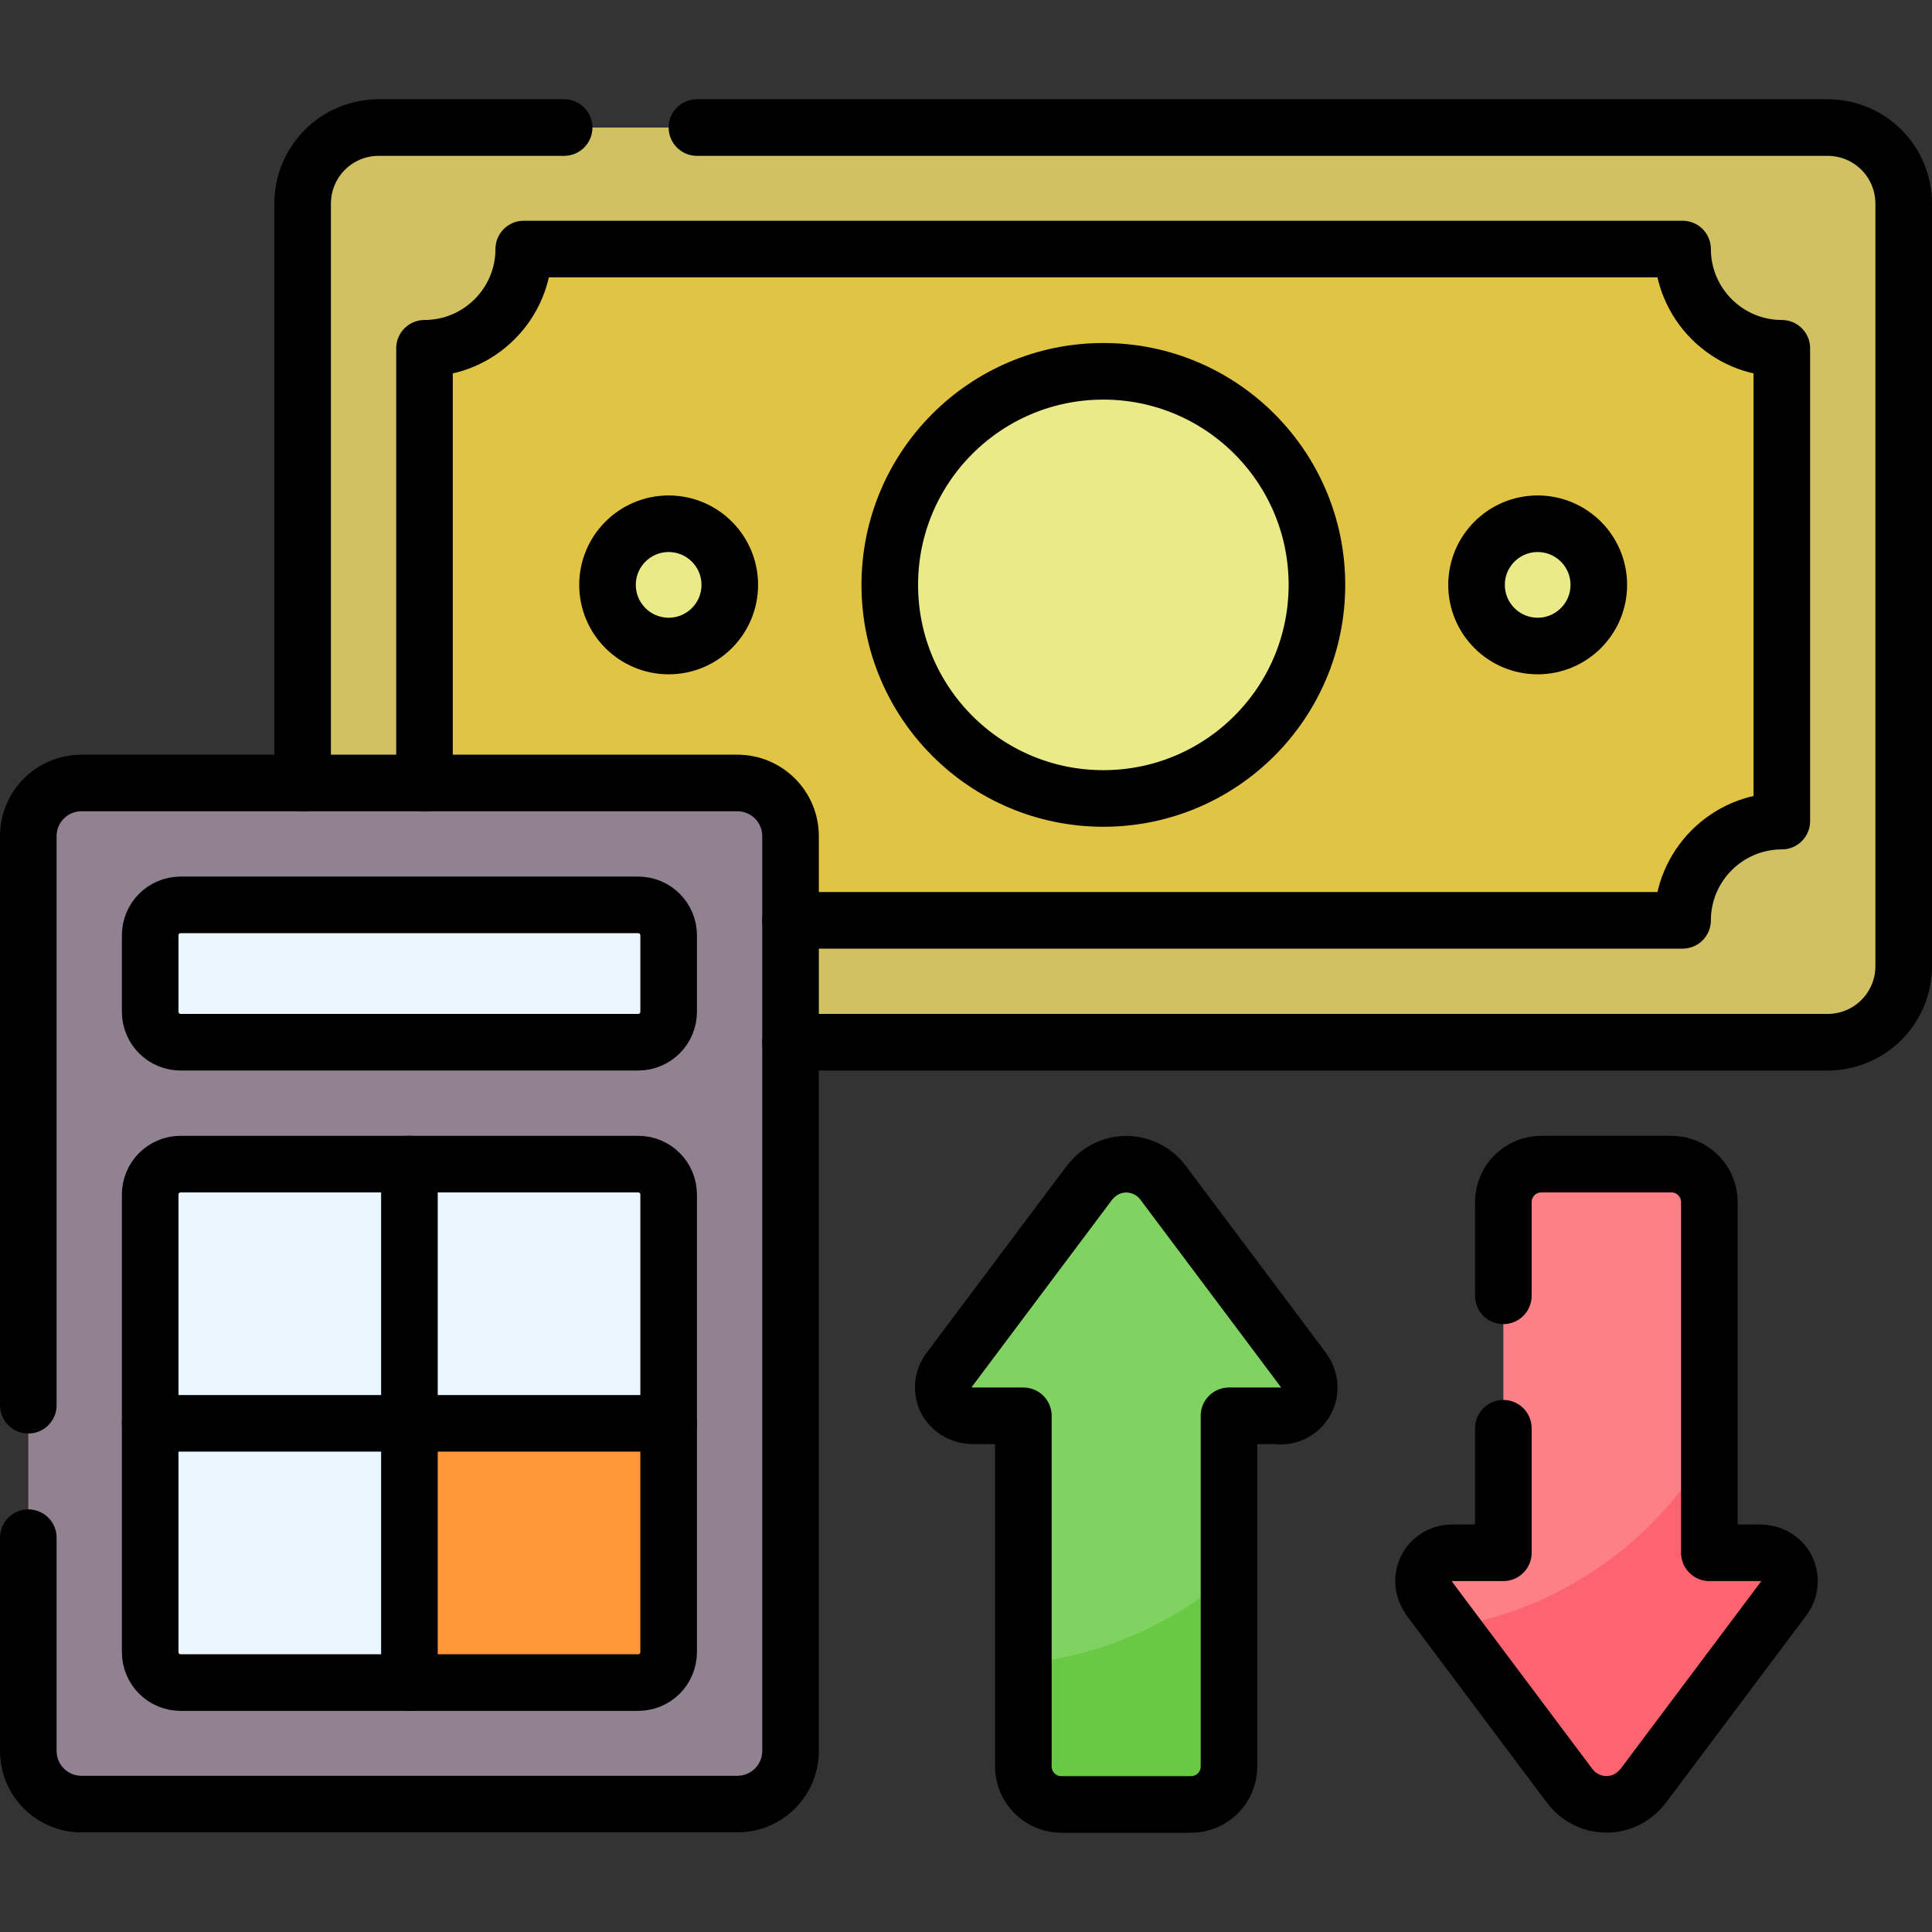 <?xml version="1.0" encoding="UTF-8"?>
<svg id="Capa_1" xmlns="http://www.w3.org/2000/svg" version="1.1" viewBox="0 0 512 512">
  <rect x="0" y="0" width="512" height="512" fill="#333333" stroke="none"/>
  <!-- Generator: Adobe Illustrator 29.1.0, SVG Export Plug-In . SVG Version: 2.1.0 Build 142)  -->
  <defs>
    <style>
      .st0 {
        fill: #fd8087;
      }

      .st1 {
        fill: #eaf6ff;
      }

      .st2 {
        fill: #fe9738;
      }

      .st3 {
        fill: #68ca44;
      }

      .st4 {
        fill: #fe646f;
      }

      .st5 {
        fill: none;
        stroke: #000;
        stroke-linecap: round;
        stroke-linejoin: round;
        stroke-width: 15px;
      }

      .st6 {
        fill: #918291;
      }

      .st7 {
        fill: #80d261;
      }

      .st8 {
        fill: #d1c162;
      }

      .st9 {
        fill: #eaea88;
      }

      .st10 {
        fill: #e2c444;
      }
    </style>
  </defs>
  <g>
    <g>
      <path class="st8" d="M484.3,276.2H100.4c-11.2,0-20.2-9-20.2-20.2V54c0-11.2,9-20.2,20.2-20.2h383.9c11.2,0,20.2,9,20.2,20.2v202c0,11.2-9,20.2-20.2,20.2Z"/>
      <path class="st10" d="M472.2,217.6v-125.3c-14.5,0-26.3-11.8-26.3-26.3H138.8c0,14.5-11.8,26.3-26.3,26.3v125.3c14.5,0,26.3,11.8,26.3,26.3h307.1c0-14.5,11.8-26.3,26.3-26.3Z"/>
      <circle class="st9" cx="292.4" cy="155" r="56.6"/>
      <circle class="st9" cx="407.5" cy="155" r="16.2"/>
      <circle class="st9" cx="177.2" cy="155" r="16.2"/>
    </g>
    <g>
      <path class="st6" d="M195.4,478.2c7.8,0,14.1-6.3,14.1-14.1v-242.4c0-7.8-6.3-14.1-14.1-14.1H21.6c-7.8,0-14.1,6.3-14.1,14.1v242.4c0,7.8,6.3,14.1,14.1,14.1h173.8Z"/>
      <path class="st1" d="M39.8,437.8v-121.2c0-4.5,3.6-8.1,8.1-8.1h121.2c4.5,0,8.1,3.6,8.1,8.1v121.2c0,4.5-3.6,8.1-8.1,8.1H47.9c-4.5,0-8.1-3.6-8.1-8.1Z"/>
      <path class="st2" d="M108.5,377.2v68.7h60.6c4.5,0,8.1-3.6,8.1-8.1v-60.6h-68.7Z"/>
      <path class="st1" d="M39.8,268.1v-20.2c0-4.5,3.6-8.1,8.1-8.1h121.2c4.5,0,8.1,3.6,8.1,8.1v20.2c0,4.5-3.6,8.1-8.1,8.1H47.9c-4.5,0-8.1-3.6-8.1-8.1Z"/>
    </g>
    <path class="st0" d="M384.8,411.6h13.6v-92.9c0-5.6,4.5-10.1,10.1-10.1h34.3c5.6,0,10.1,4.5,10.1,10.1v92.9h13.4c3,0,5.9,1.7,7.2,4.5,1.1,2.6.7,5.5-.9,7.6l-37.1,49.5c-1.6,2.1-3.7,3.7-6.2,4.5-5.1,1.6-10.4-.3-13.4-4.3l-37.1-49.5c-.8-1.1-1.4-2.4-1.6-3.8-.6-4.6,3-8.6,7.5-8.6h.1Z"/>
    <path class="st4" d="M473.5,416c-1.2-2.8-4.1-4.5-7.2-4.5h-13.4v-27.4c-14.5,24.6-39.3,42.3-68.5,47.1l31.6,42.1c3,4,8.3,5.9,13.4,4.3,2.5-.8,4.6-2.4,6.2-4.5l37.1-49.5c1.6-2.1,2-5,.9-7.6h-.1Z"/>
    <path class="st7" d="M339.3,375.2h-13.6v92.9c0,5.6-4.5,10.1-10.1,10.1h-34.3c-5.6,0-10.1-4.5-10.1-10.1v-92.9h-13.4c-3,0-5.9-1.7-7.2-4.5-1.1-2.6-.7-5.5.9-7.6l37.1-49.5c1.6-2.1,3.7-3.7,6.2-4.5,5.1-1.6,10.4.3,13.4,4.3l37.1,49.5c.8,1.1,1.4,2.4,1.6,3.8.6,4.6-3,8.6-7.5,8.6h-.1Z"/>
    <path class="st3" d="M271.2,440.8v27.3c0,5.6,4.5,10.1,10.1,10.1h34.3c5.6,0,10.1-4.5,10.1-10.1v-50.6c-14.9,12.9-33.8,21.3-54.5,23.4h0Z"/>
  </g>
  <g>
    <path class="st5" d="M209.5,243.9h236.4c0-14.5,11.8-26.3,26.3-26.3v-125.3c-14.5,0-26.3-11.8-26.3-26.3H138.8c0,14.5-11.8,26.3-26.3,26.3v115.2"/>
    <path class="st5" d="M80.2,207.5V54c0-11.2,9-20.2,20.2-20.2h49.1"/>
    <path class="st5" d="M184.7,33.8h299.6c11.2,0,20.2,9,20.2,20.2v202c0,11.2-9,20.2-20.2,20.2H209.5"/>
    <circle class="st5" cx="292.4" cy="155" r="56.6"/>
    <circle class="st5" cx="407.5" cy="155" r="16.2"/>
    <circle class="st5" cx="177.2" cy="155" r="16.2"/>
    <path class="st5" d="M39.8,437.8v-121.2c0-4.5,3.6-8.1,8.1-8.1h121.2c4.5,0,8.1,3.6,8.1,8.1v121.2c0,4.5-3.6,8.1-8.1,8.1H47.9c-4.5,0-8.1-3.6-8.1-8.1Z"/>
    <path class="st5" d="M39.8,268.1v-20.2c0-4.5,3.6-8.1,8.1-8.1h121.2c4.5,0,8.1,3.6,8.1,8.1v20.2c0,4.5-3.6,8.1-8.1,8.1H47.9c-4.5,0-8.1-3.6-8.1-8.1Z"/>
    <path class="st5" d="M7.5,407.5v56.5c0,7.8,6.3,14.1,14.1,14.1h173.8c7.8,0,14.1-6.3,14.1-14.1v-242.4c0-7.8-6.3-14.1-14.1-14.1H21.6c-7.8,0-14.1,6.3-14.1,14.1v150.8"/>
    <line class="st5" x1="108.5" y1="308.5" x2="108.5" y2="445.9"/>
    <line class="st5" x1="177.2" y1="377.2" x2="39.8" y2="377.2"/>
    <path class="st5" d="M398.4,378.5v33h-13.6c-4.5,0-8.1,3.9-7.5,8.5.2,1.4.8,2.6,1.6,3.8l37.1,49.5c3,4,8.3,5.9,13.4,4.3,2.5-.8,4.6-2.4,6.2-4.5l37.1-49.5c1.6-2.1,2-5,.9-7.6-1.2-2.8-4.1-4.5-7.2-4.5h-13.4v-92.9c0-5.6-4.5-10.1-10.1-10.1h-34.4c-5.6,0-10.1,4.5-10.1,10.1v24.8"/>
    <path class="st5" d="M339.3,375.2h-13.6v92.9c0,5.6-4.5,10.1-10.1,10.1h-34.3c-5.6,0-10.1-4.5-10.1-10.1v-92.9h-13.4c-3,0-5.9-1.7-7.2-4.5-1.1-2.6-.7-5.5.9-7.6l37.1-49.5c1.6-2.1,3.7-3.7,6.2-4.5,5.1-1.6,10.4.3,13.4,4.3l37.1,49.5c.8,1.1,1.4,2.4,1.6,3.8.6,4.6-3,8.6-7.5,8.6h-.1Z"/>
  </g>
</svg>